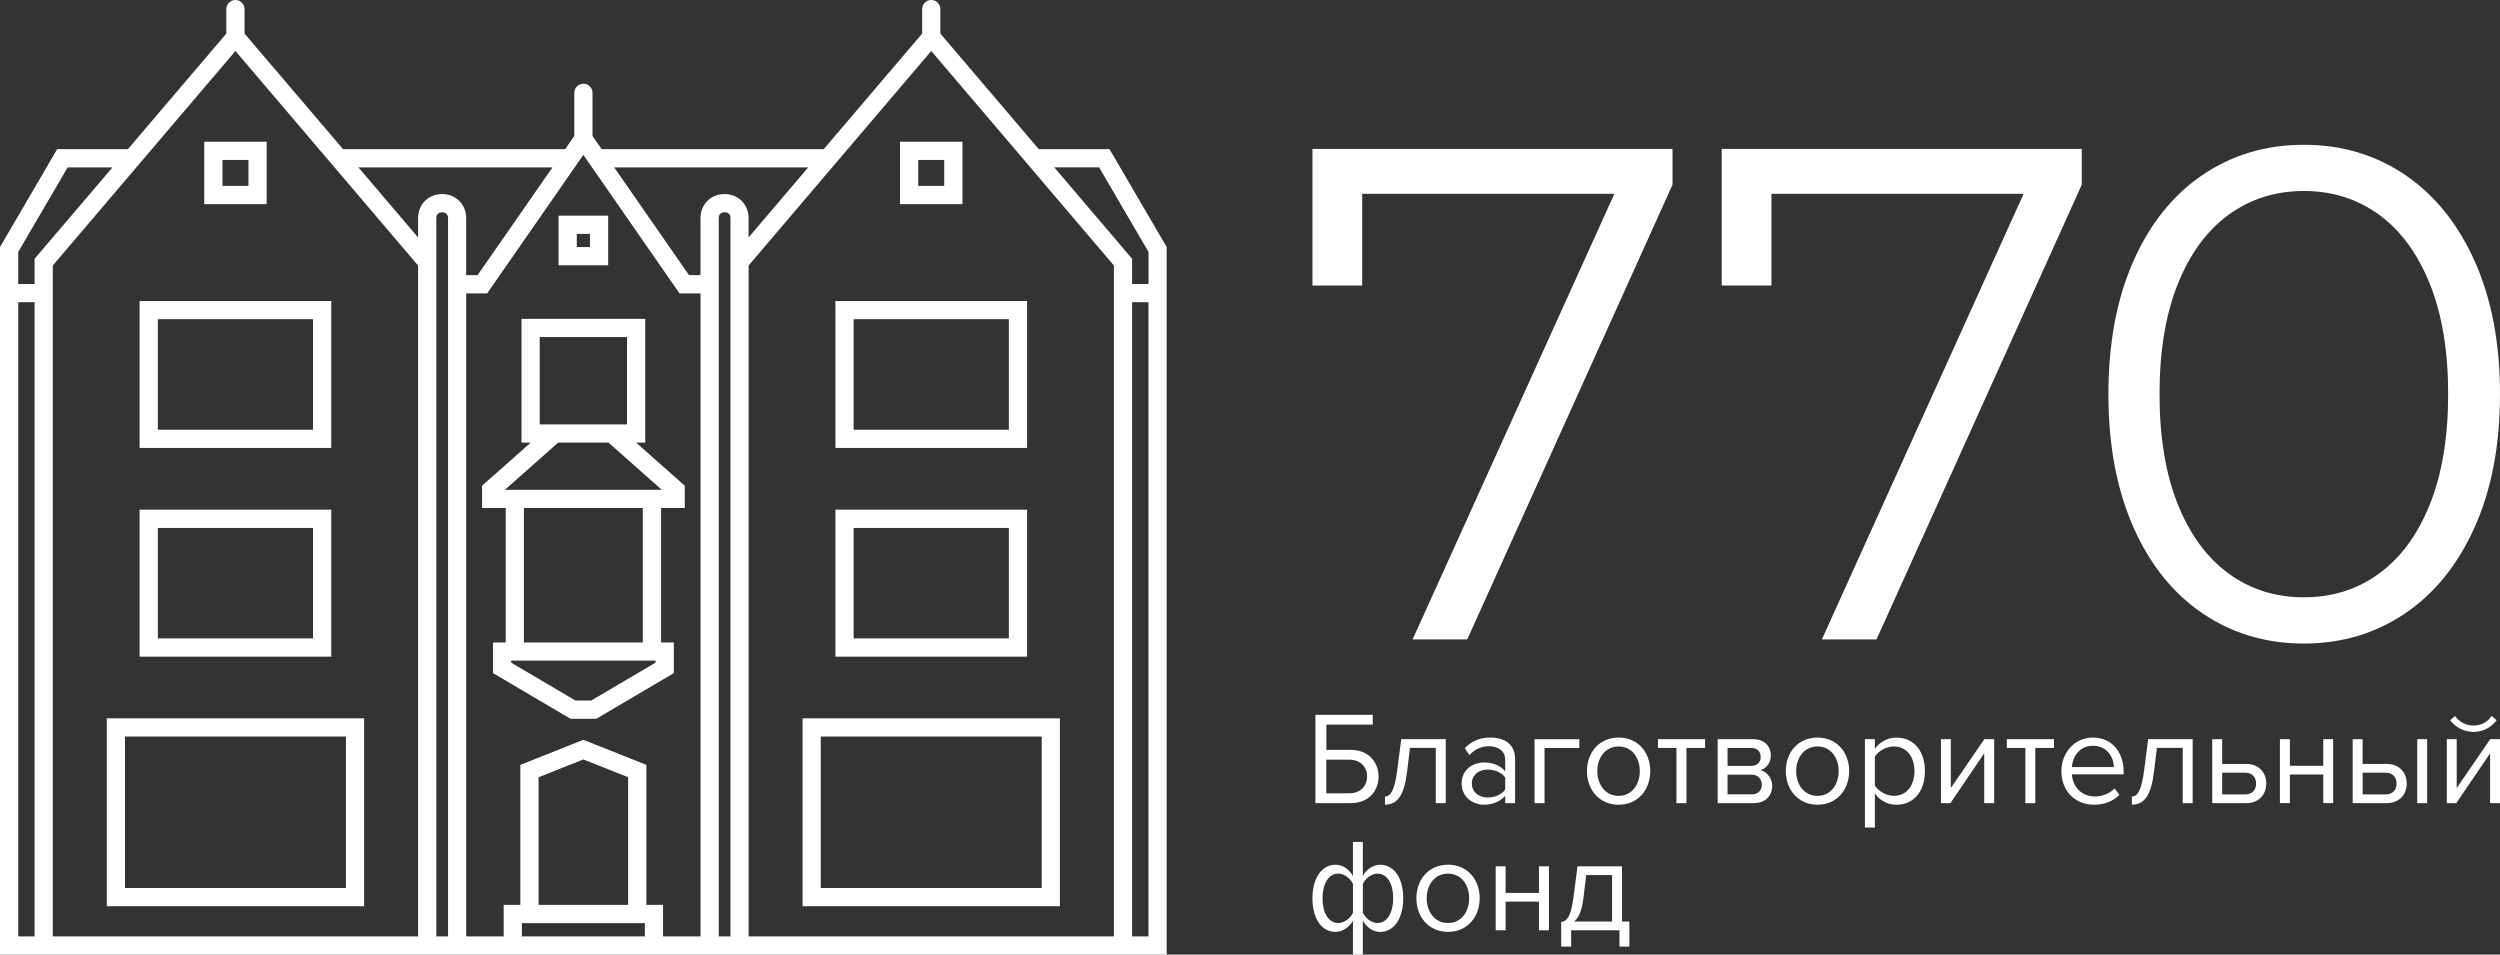 <?xml version="1.0" encoding="UTF-8"?> <!-- Generator: Adobe Illustrator 23.0.4, SVG Export Plug-In . SVG Version: 6.00 Build 0) --> <svg xmlns="http://www.w3.org/2000/svg" xmlns:xlink="http://www.w3.org/1999/xlink" id="Layer_1" x="0px" y="0px" viewBox="0 0 499.62 190.78" style="enable-background:new 0 0 499.62 190.78;" xml:space="preserve"><rect x="0" y="0" width="499.62" height="190.78" fill="#333333" stroke="none"/> <style type="text/css"> .st0{fill:#FFFFFF;} </style> <g> <g> <path class="st0" d="M334.25,29.77v7.14l-41.02,90.87h-10.92l40.32-89.05h-50.4v18.34h-9.94v-27.3H334.25z"></path> <path class="st0" d="M416.04,29.77v7.14l-41.02,90.87H364.1l40.32-89.05h-50.4v18.34h-9.94v-27.3H416.04z"></path> <path class="st0" d="M440.19,122.59c-5.93-4.01-10.55-9.78-13.86-17.29c-3.31-7.51-4.97-16.36-4.97-26.53 c0-10.17,1.66-19.02,4.97-26.53c3.31-7.51,7.93-13.28,13.86-17.29c5.93-4.01,12.67-6.02,20.23-6.02c7.56,0,14.3,2.01,20.23,6.02 c5.93,4.01,10.57,9.78,13.93,17.29c3.36,7.51,5.04,16.36,5.04,26.53c0,10.17-1.68,19.02-5.04,26.53 c-3.36,7.51-8,13.28-13.93,17.29c-5.93,4.01-12.67,6.02-20.23,6.02C452.86,128.61,446.12,126.61,440.19,122.59z M475.47,114.61 c4.34-3.17,7.72-7.79,10.15-13.86c2.43-6.07,3.64-13.39,3.64-21.98c0-8.59-1.21-15.91-3.64-21.98 c-2.43-6.07-5.81-10.69-10.15-13.86c-4.34-3.17-9.36-4.76-15.05-4.76c-5.69,0-10.71,1.59-15.05,4.76 c-4.34,3.17-7.73,7.79-10.15,13.86c-2.43,6.07-3.64,13.39-3.64,21.98c0,8.59,1.21,15.91,3.64,21.98 c2.43,6.07,5.81,10.69,10.15,13.86c4.34,3.17,9.36,4.76,15.05,4.76C466.11,119.37,471.13,117.79,475.47,114.61z"></path> </g> <g> <path class="st0" d="M274.33,144.81h-9.26v5.05h4.9c3.49,0,5.53,2.43,5.53,5.32c0,2.88-1.98,5.32-5.53,5.32h-7.09v-17.65h11.46 V144.81z M265.06,158.54h4.63c2.09,0,3.52-1.38,3.52-3.36c0-1.98-1.43-3.36-3.52-3.36h-4.63V158.54z"></path> <path class="st0" d="M279.22,154.02l0.82-6.3h8.89v12.78h-1.99v-11.04h-5.16l-0.58,4.79c-0.58,4.76-1.96,6.56-4.42,6.56v-1.64 C277.97,159.18,278.72,157.8,279.22,154.02z"></path> <path class="st0" d="M300.81,159.05c-1.06,1.16-2.51,1.77-4.23,1.77c-2.17,0-4.47-1.46-4.47-4.23c0-2.86,2.3-4.21,4.47-4.21 c1.75,0,3.2,0.56,4.23,1.75v-2.3c0-1.72-1.38-2.7-3.23-2.7c-1.53,0-2.78,0.56-3.92,1.77l-0.93-1.38c1.38-1.43,3.02-2.12,5.11-2.12 c2.7,0,4.95,1.22,4.95,4.31v8.79h-1.98V159.05z M300.81,155.39c-0.77-1.06-2.12-1.59-3.52-1.59c-1.85,0-3.15,1.16-3.15,2.8 c0,1.61,1.3,2.78,3.15,2.78c1.4,0,2.75-0.53,3.52-1.59V155.39z"></path> <path class="st0" d="M308.67,149.47v11.04h-1.99v-12.78h8.94v1.75H308.67z"></path> <path class="st0" d="M317.15,154.1c0-3.71,2.44-6.7,6.33-6.7c3.89,0,6.32,2.99,6.32,6.7c0,3.7-2.43,6.72-6.32,6.72 C319.58,160.82,317.15,157.8,317.15,154.1z M327.71,154.1c0-2.59-1.51-4.92-4.23-4.92c-2.73,0-4.26,2.33-4.26,4.92 c0,2.62,1.54,4.95,4.26,4.95C326.2,159.05,327.71,156.72,327.71,154.1z"></path> <path class="st0" d="M335.04,149.47h-3.7v-1.75h9.42v1.75h-3.73v11.04h-1.99V149.47z"></path> <path class="st0" d="M343.26,147.72h7.04c2.25,0,3.6,1.35,3.6,3.28c0,1.54-0.98,2.57-2.06,2.91c1.3,0.32,2.33,1.67,2.33,3.12 c0,2.06-1.38,3.47-3.73,3.47h-7.17V147.72z M349.96,149.47h-4.71v3.6h4.71c1.24,0,1.91-0.77,1.91-1.77 C351.86,150.18,351.17,149.47,349.96,149.47z M350.04,154.81h-4.79v3.94h4.79c1.27,0,2.06-0.74,2.06-1.96 C352.1,155.77,351.39,154.81,350.04,154.81z"></path> <path class="st0" d="M356.89,154.1c0-3.71,2.43-6.7,6.33-6.7c3.89,0,6.33,2.99,6.33,6.7c0,3.7-2.44,6.72-6.33,6.72 C359.33,160.82,356.89,157.8,356.89,154.1z M367.45,154.1c0-2.59-1.51-4.92-4.23-4.92c-2.73,0-4.26,2.33-4.26,4.92 c0,2.62,1.53,4.95,4.26,4.95C365.94,159.05,367.45,156.72,367.45,154.1z"></path> <path class="st0" d="M372.7,165.37v-17.65h1.99v1.91c0.93-1.3,2.51-2.22,4.31-2.22c3.36,0,5.69,2.54,5.69,6.7 c0,4.13-2.33,6.72-5.69,6.72c-1.75,0-3.28-0.82-4.31-2.25v6.8H372.7z M378.5,149.18c-1.56,0-3.12,0.93-3.81,2.04v5.77 c0.69,1.11,2.25,2.06,3.81,2.06c2.57,0,4.1-2.12,4.1-4.95S381.06,149.18,378.5,149.18z"></path> <path class="st0" d="M387.89,147.72h1.98v9.77l6.7-9.77h1.96v12.78h-1.99v-9.95l-6.75,9.95h-1.9V147.72z"></path> <path class="st0" d="M404.76,149.47h-3.7v-1.75h9.42v1.75h-3.73v11.04h-1.99V149.47z"></path> <path class="st0" d="M418.27,147.4c3.86,0,6.14,3.02,6.14,6.85v0.5h-10.35c0.16,2.41,1.85,4.42,4.61,4.42 c1.46,0,2.94-0.58,3.94-1.61l0.95,1.3c-1.27,1.27-2.99,1.96-5.08,1.96c-3.78,0-6.51-2.73-6.51-6.72 C411.97,150.39,414.62,147.4,418.27,147.4z M414.06,153.3h8.39c-0.03-1.91-1.3-4.26-4.21-4.26 C415.51,149.04,414.16,151.35,414.06,153.3z"></path> <path class="st0" d="M428.49,154.02l0.82-6.3h8.89v12.78h-1.99v-11.04h-5.16l-0.58,4.79c-0.58,4.76-1.96,6.56-4.42,6.56v-1.64 C427.25,159.18,427.99,157.8,428.49,154.02z"></path> <path class="st0" d="M444.1,152.67h4.79c2.65,0,4.02,1.83,4.02,3.92c0,2.12-1.4,3.92-4.02,3.92h-6.78v-12.78h1.99V152.67z M444.1,158.76h4.58c1.43,0,2.2-0.9,2.2-2.17c0-1.24-0.74-2.17-2.2-2.17h-4.58V158.76z"></path> <path class="st0" d="M455.64,147.72h1.99v5.32h6.67v-5.32h1.98v12.78h-1.98v-5.72h-6.67v5.72h-1.99V147.72z"></path> <path class="st0" d="M472.17,152.67h4.79c2.65,0,4.02,1.83,4.02,3.92c0,2.12-1.4,3.92-4.02,3.92h-6.78v-12.78h1.98V152.67z M472.17,158.76h4.58c1.43,0,2.2-0.9,2.2-2.17c0-1.24-0.74-2.17-2.2-2.17h-4.58V158.76z M483.08,147.72h1.98v12.78h-1.98V147.72z"></path> <path class="st0" d="M488.99,147.72h1.98v9.77l6.7-9.77h1.96v12.78h-1.99v-9.95l-6.75,9.95h-1.9V147.72z M489.65,143.94l0.98-0.85 c0.85,1.16,2.12,1.91,3.68,1.91c1.53,0,2.83-0.71,3.65-1.91l0.98,0.85c-1.06,1.43-2.73,2.33-4.63,2.33 C492.42,146.26,490.73,145.36,489.65,143.94z"></path> <path class="st0" d="M270.38,168.26h1.98v6.78c0.74-1.3,2.01-2.22,3.47-2.22c2.7,0,4.6,2.54,4.6,6.7c0,4.13-1.9,6.72-4.6,6.72 c-1.4,0-2.65-0.82-3.47-2.25v6.8h-1.98v-6.78c-0.74,1.3-2.04,2.22-3.49,2.22c-2.7,0-4.6-2.54-4.6-6.7c0-4.13,1.91-6.72,4.6-6.72 c1.4,0,2.65,0.82,3.49,2.25V168.26z M267.45,184.46c1.22,0,2.41-0.93,2.94-2.04v-5.77c-0.53-1.11-1.72-2.06-2.94-2.06 c-1.99,0-3.15,2.12-3.15,4.95C264.3,182.37,265.46,184.46,267.45,184.46z M275.28,174.59c-1.19,0-2.38,0.93-2.91,2.04v5.77 c0.53,1.11,1.72,2.06,2.91,2.06c1.99,0,3.15-2.12,3.15-4.95C278.43,176.68,277.27,174.59,275.28,174.59z"></path> <path class="st0" d="M283.06,179.51c0-3.71,2.44-6.7,6.33-6.7c3.89,0,6.32,2.99,6.32,6.7c0,3.7-2.43,6.72-6.32,6.72 C285.49,186.23,283.06,183.22,283.06,179.51z M293.61,179.51c0-2.59-1.51-4.92-4.23-4.92c-2.73,0-4.26,2.33-4.26,4.92 c0,2.62,1.54,4.95,4.26,4.95C292.11,184.46,293.61,182.13,293.61,179.51z"></path> <path class="st0" d="M298.91,173.13h1.98v5.32h6.67v-5.32h1.99v12.78h-1.99v-5.72h-6.67v5.72h-1.98V173.13z"></path> <path class="st0" d="M314.44,179.43l0.82-6.3h8.89v11.04h1.48v5h-1.98v-3.26h-9.66v3.26H312v-4.9 C313.19,184.06,313.93,183.22,314.44,179.43z M314.57,184.17h7.6v-9.29H317l-0.58,4.79C316.1,182.08,315.49,183.43,314.57,184.17z "></path> </g> <path class="st0" d="M160.39,181.1h51.43v-37.54h-51.43V181.1z M164.03,147.2h44.15v30.26h-44.15V147.2z M205.26,101.86h-38.3 v29.37h38.3V101.86z M201.62,127.58H170.6V105.5h31.02V127.58z M166.96,89.52h38.3V60.15h-38.3V89.52z M170.6,63.79h31.02v22.09 H170.6V63.79z M179.87,40.79h12.47V28.32h-12.47V40.79z M183.51,31.96h5.19v5.19h-5.19V31.96z M21.34,181.1h51.43v-37.54H21.34 V181.1z M24.98,147.2h44.15v30.26H24.98V147.2z M66.2,101.86H27.9v29.37h38.3V101.86z M62.56,127.58H31.54V105.5h31.02V127.58z M27.9,89.52h38.3V60.15H27.9V89.52z M31.54,63.79h31.02v22.09H31.54V63.79z M40.82,40.79h12.47V28.32H40.82V40.79z M44.46,31.96 h5.19v5.19h-5.19V31.96z M121.54,43.1h-9.91v9.91h9.91V43.1z M117.9,49.37h-2.63v-2.63h2.63V49.37z M128.95,88.45V63.72h-24.73 v24.73h1.85l-9.73,8.62v4.45h4.73v26.87h-2.54v6.13l15.49,9.13h5.15l15.49-9.13v-6.13h-2.54v-26.87h4.73v-4.45l-9.73-8.62H128.95z M107.86,67.36h17.45v17.45h-17.45V67.36z M131,132.43L118.16,140H115l-12.84-7.57v-0.41H131V132.43z M104.7,128.39v-26.87h23.76 v26.87H104.7z M132.25,97.88h-31.34l10.64-9.43h10.05L132.25,97.88z M221.73,29.8h-14.14L187.93,6.71V1.82 c0-1.01-0.81-1.82-1.82-1.82s-1.82,0.81-1.82,1.82v4.89L164.63,29.8h-44.4l-1.82-2.62v-8.63c0-1.01-0.81-1.82-1.82-1.82 c-1.01,0-1.82,0.81-1.82,1.82v8.63l-1.82,2.62h-44.4L48.87,6.71V1.82c0-1.01-0.81-1.82-1.82-1.82c-1.01,0-1.82,0.81-1.82,1.82v4.89 L25.57,29.8H11.43L0,49.37v141.41h233.16V49.37L221.73,29.8z M6.91,187.14H3.64V60.4h3.27V187.14z M6.91,56.76H3.64v-6.4 l9.88-16.91h8.96L6.91,51.72V56.76z M83.55,187.14h-73V53.06l36.5-42.87l36.5,42.87V187.14z M89.53,187.14h-2.33V43.59 c0-1.05,0.82-1.17,1.17-1.17s1.17,0.11,1.17,1.17V187.14z M88.36,38.78c-2.74,0-4.81,2.07-4.81,4.81v3.86l-11.92-14h38.78 L95.45,54.98h-2.29v-11.4C93.17,40.85,91.1,38.78,88.36,38.78z M128.86,187.14H104.3v-2.66h24.57V187.14z M107.63,180.84v-25.51 l8.95-3.56l8.95,3.56v25.51H107.63z M140,187.14h-7.49v-6.3h-3.33v-27.98l-12.6-5.01l-12.59,5.01v27.98h-3.33v6.3h-7.49V58.63h4.19 l19.22-27.68l19.22,27.68H140V187.14z M145.97,187.14h-2.33V43.59c0-1.05,0.82-1.17,1.17-1.17s1.17,0.11,1.17,1.17V187.14z M144.8,38.78c-2.74,0-4.81,2.07-4.81,4.81v11.4h-2.29l-14.96-21.54h38.78l-11.92,14v-3.86C149.61,40.85,147.54,38.78,144.8,38.78z M222.61,187.14h-73V53.06l36.5-42.87l36.5,42.87V187.14z M229.52,187.14h-3.27V60.4h3.27V187.14z M229.52,56.76h-3.27v-5.04 l-15.56-18.28h8.96l9.88,16.91V56.76z"></path> </g> </svg> 